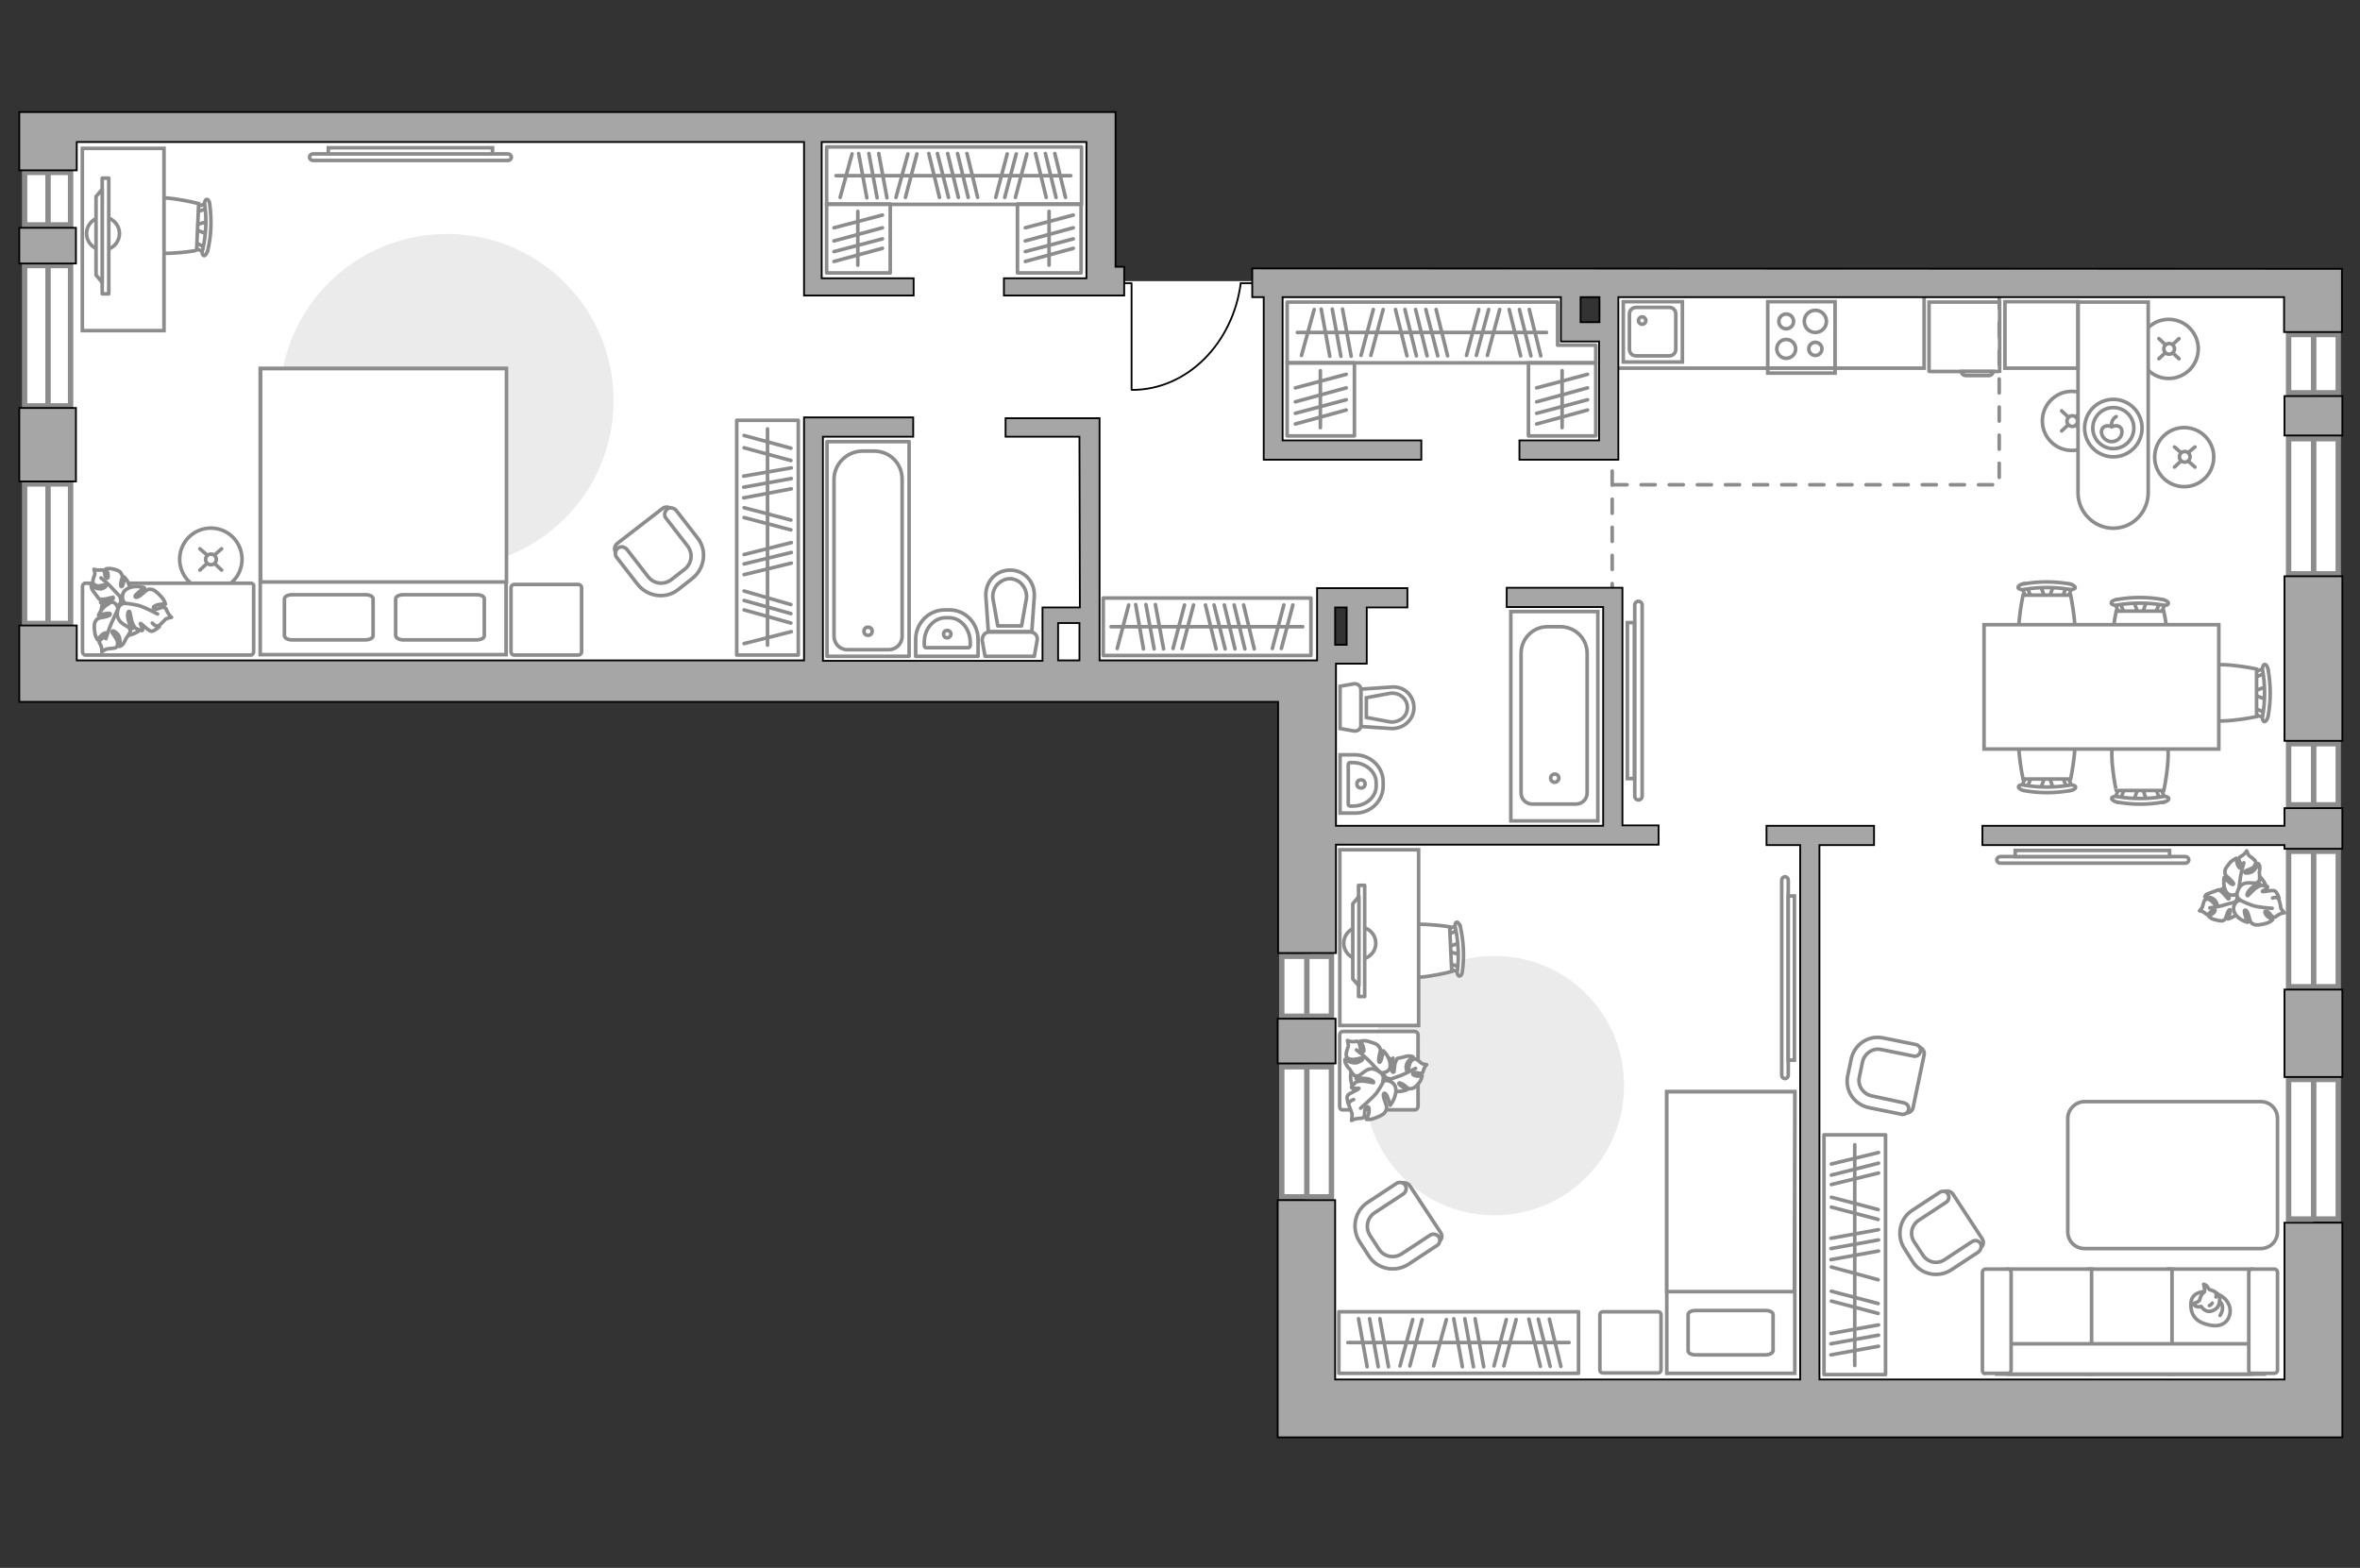 <?xml version="1.0" encoding="utf-8"?>
<!-- Generator: Adobe Illustrator 25.1.0, SVG Export Plug-In . SVG Version: 6.00 Build 0)  -->
<svg version="1.1" xmlns="http://www.w3.org/2000/svg" xmlns:xlink="http://www.w3.org/1999/xlink" x="0px" y="0px"
	 viewBox="0 0 575 382" style="enable-background:new 0 0 575 382;" xml:space="preserve">
<rect x="0" y="0" width="575" height="382" fill="#333333" stroke="none"/>
<style type="text/css">
	.st0{fill:#FFFFFF;}
	.st1{fill:none;stroke:#8C8C8C;stroke-width:0.873;stroke-linecap:round;stroke-linejoin:round;stroke-miterlimit:10;}
	.st2{fill:#FFFFFF;stroke:#8C8C8C;stroke-width:0.873;stroke-miterlimit:10;}
	.st3{fill:#FFFFFF;stroke:#8C8C8C;stroke-width:0.873;stroke-linecap:round;stroke-miterlimit:10;}
	.st4{fill:none;stroke:#8C8C8C;stroke-width:0.873;stroke-linecap:round;stroke-miterlimit:10;}
	.st5{fill:#EBEBEB;}
	.st6{fill:#FFFFFF;stroke:#8C8C8C;stroke-width:0.873;stroke-linecap:round;stroke-linejoin:round;stroke-miterlimit:10;}
	.st7{fill:none;stroke:#8C8C8C;stroke-width:0.873;stroke-miterlimit:10;}
	.st8{fill:#FFFFFF;stroke:#8C8C8C;stroke-width:0.873;stroke-linecap:round;stroke-linejoin:round;stroke-miterlimit:10;}
	.st9{fill:#FFFFFF;stroke:#8C8C8C;stroke-width:1.31;stroke-linecap:round;stroke-miterlimit:10;}
	.st10{fill:none;stroke:#8C8C8C;stroke-width:1.31;stroke-linecap:round;stroke-miterlimit:10;}
	.st11{fill:none;stroke:#000000;stroke-width:0.437;stroke-linecap:round;stroke-linejoin:round;stroke-miterlimit:10;}
	.st12{fill:none;stroke:#8C8C8C;stroke-width:0.873;stroke-linecap:round;stroke-miterlimit:10;stroke-dasharray:3.425,3.425;}
	.st13{fill:#A6A6A6;stroke:#000000;stroke-width:0.437;stroke-miterlimit:10;}
</style>
<g id="bg_1_">
	<path class="st0" d="M268.1,31.8H11.7v137.5h256.4v-7.7h50.1v181.5H392h12.5h159.1V69.7H392v11.2h-10.9V67.4h-70.9v1.1h-42.2V31.8z
		 M330.4,145.6v13.8H323v-13.8H330.4z"/>
</g>
<g id="furniture_1_">
	<g>
		<rect x="268.8" y="145.7" class="st1" width="50.6" height="14"/>
		<line class="st1" x1="276.7" y1="147.3" x2="278.6" y2="158.1"/>
		<line class="st1" x1="279.2" y1="147.3" x2="281.2" y2="158.1"/>
		<line class="st1" x1="281.5" y1="147.3" x2="283.5" y2="158.1"/>
		<line class="st1" x1="288.6" y1="147.4" x2="285.8" y2="158"/>
		<line class="st1" x1="275" y1="147.4" x2="272.2" y2="158"/>
		<line class="st1" x1="290.8" y1="147.4" x2="288" y2="158"/>
		<line class="st1" x1="312.8" y1="147.4" x2="310" y2="158"/>
		<line class="st1" x1="315" y1="147.4" x2="312.2" y2="158"/>
		<line class="st1" x1="293.7" y1="147.4" x2="296.3" y2="158.1"/>
		<line class="st1" x1="298.3" y1="147.4" x2="300.9" y2="158.1"/>
		<line class="st1" x1="295.8" y1="147.4" x2="298.5" y2="158.1"/>
		<line class="st1" x1="300.7" y1="147.4" x2="303.3" y2="158.1"/>
		<line class="st1" x1="303" y1="147.4" x2="305.6" y2="158.1"/>
		<line class="st1" x1="270.7" y1="152.7" x2="317.4" y2="152.7"/>
	</g>
	<g>
		<rect x="201.4" y="35.8" class="st1" width="62.1" height="14"/>
		<line class="st1" x1="209.2" y1="37.4" x2="211.2" y2="48.2"/>
		<line class="st1" x1="211.7" y1="37.4" x2="213.7" y2="48.2"/>
		<line class="st1" x1="214.1" y1="37.4" x2="216.1" y2="48.2"/>
		<line class="st1" x1="221.2" y1="37.5" x2="218.3" y2="48.1"/>
		<line class="st1" x1="207.6" y1="37.5" x2="204.7" y2="48.1"/>
		<line class="st1" x1="223.4" y1="37.5" x2="220.6" y2="48.1"/>
		<line class="st1" x1="245.4" y1="37.5" x2="242.6" y2="48.1"/>
		<line class="st1" x1="250.2" y1="37.5" x2="247.4" y2="48.1"/>
		<line class="st1" x1="247.6" y1="37.5" x2="244.8" y2="48.1"/>
		<line class="st1" x1="226.3" y1="37.4" x2="228.9" y2="48.1"/>
		<line class="st1" x1="230.9" y1="37.4" x2="233.5" y2="48.1"/>
		<line class="st1" x1="228.4" y1="37.4" x2="231.1" y2="48.1"/>
		<line class="st1" x1="233.3" y1="37.4" x2="235.9" y2="48.1"/>
		<line class="st1" x1="235.6" y1="37.4" x2="238.2" y2="48.1"/>
		<line class="st1" x1="252.3" y1="37.4" x2="254.9" y2="48.1"/>
		<line class="st1" x1="254.7" y1="37.4" x2="257.3" y2="48.1"/>
		<line class="st1" x1="257" y1="37.4" x2="259.6" y2="48.1"/>
		<line class="st1" x1="203.7" y1="42.8" x2="260.9" y2="42.8"/>
	</g>
	<g>
		<path class="st2" d="M435.7,262c0,0.4-0.4,0.8-0.8,0.8s-0.8-0.4-0.8-0.8v-47.6c0-0.4,0.4-0.8,0.8-0.8s0.8,0.4,0.8,0.8V262z"/>
		<rect x="435.7" y="218.3" class="st2" width="1.5" height="40"/>
	</g>
	<g>
		<path class="st2" d="M123.8,37.5c0.4,0,0.8,0.4,0.8,0.8s-0.4,0.8-0.8,0.8l-47.6,0c-0.4,0-0.8-0.4-0.8-0.8s0.4-0.8,0.8-0.8
			L123.8,37.5z"/>
		<rect x="80" y="36" class="st2" width="40" height="1.5"/>
	</g>
	<g>
		<path class="st2" d="M398.3,147.4c0-0.5,0.4-0.9,0.9-0.9s0.9,0.4,0.9,0.9V194c0,0.5-0.4,0.9-0.9,0.9s-0.9-0.4-0.9-0.9V147.4z"/>
		<rect x="396.5" y="151.7" class="st2" width="1.7" height="38"/>
	</g>
	<g>
		
			<ellipse transform="matrix(0.16 -0.987 0.987 0.16 337.15 618.949)" class="st3" cx="532.3" cy="111.3" rx="7.2" ry="7.2"/>
		<line class="st4" x1="529.8" y1="108.9" x2="531.3" y2="110.2"/>
		<circle class="st3" cx="532.3" cy="111.3" r="1.3"/>
		<line class="st4" x1="533.2" y1="112.4" x2="534.8" y2="113.8"/>
		<line class="st4" x1="534.8" y1="108.9" x2="533.2" y2="110.2"/>
		<line class="st4" x1="531.3" y1="112.4" x2="529.8" y2="113.8"/>
	</g>
	<g>
		
			<ellipse transform="matrix(0.16 -0.987 0.987 0.16 -91.38 165.187)" class="st3" cx="51.4" cy="136.3" rx="7.6" ry="7.6"/>
		<line class="st4" x1="48.7" y1="133.7" x2="50.3" y2="135.1"/>
		<circle class="st3" cx="51.4" cy="136.3" r="1.3"/>
		<line class="st4" x1="52.4" y1="137.4" x2="54" y2="138.9"/>
		<line class="st4" x1="54" y1="133.7" x2="52.4" y2="135.1"/>
		<line class="st4" x1="50.3" y1="137.4" x2="48.7" y2="138.9"/>
	</g>
	<g>
		<ellipse transform="matrix(0.16 -0.987 0.987 0.16 359.939 593.039)" class="st3" cx="528.5" cy="85" rx="7.2" ry="7.2"/>
		<line class="st4" x1="526" y1="82.5" x2="527.5" y2="83.9"/>
		<circle class="st3" cx="528.5" cy="85" r="1.3"/>
		<line class="st4" x1="529.4" y1="86" x2="530.9" y2="87.4"/>
		<line class="st4" x1="530.9" y1="82.5" x2="529.4" y2="83.9"/>
		<line class="st4" x1="527.5" y1="86" x2="526" y2="87.4"/>
	</g>
	<g>
		
			<ellipse transform="matrix(0.16 -0.987 0.987 0.16 322.758 584.471)" class="st3" cx="504.9" cy="102.6" rx="7.2" ry="7.2"/>
		<line class="st4" x1="502.3" y1="100.1" x2="503.8" y2="101.5"/>
		<circle class="st3" cx="504.9" cy="102.6" r="1.3"/>
		<line class="st4" x1="505.8" y1="103.6" x2="507.3" y2="105"/>
		<line class="st4" x1="507.3" y1="100.1" x2="505.8" y2="101.5"/>
		<line class="st4" x1="503.8" y1="103.6" x2="502.3" y2="105"/>
	</g>
	<path class="st2" d="M514.9,128.7L514.9,128.7c-4.7,0-8.6-3.9-8.6-8.6V73.6l17.1,0l0,46.4C523.4,124.8,519.6,128.7,514.9,128.7z"/>
	<circle class="st1" cx="514.9" cy="104.3" r="7"/>
	<circle class="st1" cx="514.9" cy="104.3" r="5"/>
	<path class="st1" d="M517,105.2c0,1.4-1.2,2.4-2.5,2.4s-2.5-1.1-2.5-2.4s1.4-1.8,2.5-1.2C515.7,103.4,517,103.8,517,105.2z"/>
	<path class="st1" d="M515.6,101.5c0,0-1.4,0.7-1.1,2.4"/>
	<path id="Vector_96_1_" class="st5" d="M108.9,138.2c22.5,0,40.6-18.2,40.6-40.6c0-22.5-18.2-40.6-40.6-40.6S68.2,75.1,68.2,97.6
		S86.4,138.2,108.9,138.2z"/>
	<path id="Vector_97_2_" class="st6" d="M61.2,142.1l-40.4,0c-0.4,0-0.7,0.4-0.7,0.8l0,15.9c0,0.4,0.3,0.8,0.7,0.8l40.3,0
		c0.4,0,0.7-0.4,0.7-0.8l0-15.9C61.9,142.4,61.5,142.1,61.2,142.1z"/>
	<path id="Vector_97_1_" class="st6" d="M140.9,142.4h-15.6c-0.4,0-0.8,0.3-0.8,0.8l0,15.6c0,0.4,0.3,0.8,0.8,0.8l15.6,0
		c0.4,0,0.8-0.3,0.8-0.8l0-15.6C141.7,142.7,141.3,142.4,140.9,142.4z"/>
	<path id="Vector_98_2_" class="st2" d="M123.3,89.8l-59.9,0l0,69.7l59.9,0L123.3,89.8z"/>
	<path id="Vector_99_2_" class="st2" d="M63.5,89.8l59.9,0l0,52l-52.8,0h-7.1l0-7.1L63.5,89.8z"/>
	<path id="Vector_100_2_" class="st1" d="M98.3,155.9h17.8c1,0,1.9-0.4,1.9-1v-9c0-0.6-0.8-1-1.9-1l-17.8,0c-1,0-1.9,0.4-1.9,1v9
		C96.5,155.5,97.3,155.9,98.3,155.9z"/>
	<path id="Vector_101_2_" class="st1" d="M71.2,155.9l17.8,0c1,0,1.9-0.4,1.9-1l0-9c0-0.6-0.8-1-1.9-1H71.2c-1,0-1.9,0.4-1.9,1v9
		C69.4,155.5,70.1,155.9,71.2,155.9z"/>
	<g>
		<rect x="179.5" y="102.4" class="st1" width="15" height="57.2"/>
		<line class="st1" x1="192.8" y1="114" x2="181.2" y2="116"/>
		<line class="st1" x1="192.8" y1="116.6" x2="181.2" y2="118.7"/>
		<line class="st1" x1="192.7" y1="147.3" x2="181.3" y2="144"/>
		<line class="st1" x1="192.7" y1="149.5" x2="181.3" y2="146.3"/>
		<line class="st1" x1="192.7" y1="151.8" x2="181.3" y2="148.6"/>
		<line class="st1" x1="192.8" y1="119.1" x2="181.2" y2="121.3"/>
		<line class="st1" x1="192.7" y1="126.7" x2="181.3" y2="123.7"/>
		<line class="st1" x1="192.7" y1="112.2" x2="181.3" y2="109.1"/>
		<line class="st1" x1="192.7" y1="109.2" x2="181.3" y2="106.1"/>
		<line class="st1" x1="192.7" y1="129.1" x2="181.3" y2="126.1"/>
		<line class="st1" x1="192.8" y1="132.2" x2="181.3" y2="135.1"/>
		<line class="st1" x1="192.8" y1="137.2" x2="181.3" y2="140"/>
		<line class="st1" x1="192.8" y1="153.9" x2="181.3" y2="156.8"/>
		<line class="st1" x1="192.8" y1="134.6" x2="181.3" y2="137.4"/>
		<line class="st1" x1="187" y1="104.5" x2="187" y2="157.2"/>
	</g>
	<g>
		<rect x="326.2" y="319.6" class="st1" width="58.4" height="15"/>
		<line class="st1" x1="354.2" y1="321.3" x2="356.3" y2="333"/>
		<line class="st1" x1="356.9" y1="321.3" x2="359" y2="333"/>
		<line class="st1" x1="359.4" y1="321.3" x2="361.5" y2="333"/>
		<line class="st1" x1="331" y1="321.3" x2="333.1" y2="333"/>
		<line class="st1" x1="333.7" y1="321.3" x2="335.8" y2="333"/>
		<line class="st1" x1="336.2" y1="321.3" x2="338.3" y2="333"/>
		<line class="st1" x1="367" y1="321.5" x2="364" y2="332.8"/>
		<line class="st1" x1="352.4" y1="321.5" x2="349.3" y2="332.8"/>
		<line class="st1" x1="369.4" y1="321.5" x2="366.4" y2="332.8"/>
		<line class="st1" x1="344.2" y1="321.5" x2="341.1" y2="332.8"/>
		<line class="st1" x1="346.5" y1="321.5" x2="343.5" y2="332.8"/>
		<line class="st1" x1="372.5" y1="321.4" x2="375.3" y2="332.9"/>
		<line class="st1" x1="377.5" y1="321.4" x2="380.3" y2="332.9"/>
		<line class="st1" x1="374.8" y1="321.4" x2="377.7" y2="332.9"/>
		<line class="st1" x1="328.4" y1="327.1" x2="382.3" y2="327.1"/>
	</g>
	<g>
		<rect x="444.4" y="276.5" class="st1" width="15" height="58.4"/>
		<line class="st1" x1="446.1" y1="306.9" x2="457.7" y2="304.8"/>
		<line class="st1" x1="446.1" y1="304.2" x2="457.7" y2="302.1"/>
		<line class="st1" x1="446.1" y1="301.7" x2="457.7" y2="299.6"/>
		<line class="st1" x1="446.1" y1="330.1" x2="457.7" y2="328"/>
		<line class="st1" x1="446.1" y1="327.4" x2="457.7" y2="325.3"/>
		<line class="st1" x1="446.1" y1="324.9" x2="457.7" y2="322.8"/>
		<line class="st1" x1="446.2" y1="294.1" x2="457.6" y2="297.1"/>
		<line class="st1" x1="446.2" y1="308.7" x2="457.6" y2="311.8"/>
		<line class="st1" x1="446.2" y1="291.7" x2="457.6" y2="294.7"/>
		<line class="st1" x1="446.2" y1="317" x2="457.6" y2="320"/>
		<line class="st1" x1="446.2" y1="314.6" x2="457.6" y2="317.6"/>
		<line class="st1" x1="446.2" y1="288.6" x2="457.7" y2="285.8"/>
		<line class="st1" x1="446.2" y1="283.6" x2="457.7" y2="280.8"/>
		<line class="st1" x1="446.2" y1="286.3" x2="457.7" y2="283.4"/>
		<line class="st1" x1="451.9" y1="332.7" x2="451.9" y2="278.9"/>
	</g>
	<g>
		<path id="Vector_60_5_" class="st2" d="M27.3,144.3c-2.7,1.7-3.4,5.2-1.8,7.9c1.7,2.7,5.2,3.4,7.9,1.8c2.7-1.7,3.4-5.2,1.8-7.9
			C33.5,143.4,29.9,142.6,27.3,144.3z"/>
		<path class="st6" d="M29.3,145.7c0,0,0.5,0.9-0.3,1.6c-0.8,0.8-1.8,1.3-3.1,0.4s-1.4-0.9-1.4-0.9s1.6-0.1,2.5-0.5
			c0.8-0.5,0.6-0.7,0.5-0.8c-0.1,0-1.6,0.5-2.4,0.5c-0.9,0-0.9,0-0.9,0s-0.8-1-0.9-1.2s-0.7-0.8-0.9-1.3c-0.2-0.5-0.2-0.9-0.2-0.9
			s1.5,1.2,2.7,0.8c1.2-0.5,1-0.8,0.8-0.9c-0.2-0.1-1.5,0.4-2.1,0.2c-0.8-0.2-0.9-0.5-1-0.9c0-0.4,0.3-1.4,0.5-1.8
			c0.1-0.3-0.2-1.3-0.2-1.3s0.4,0.2,1.3,0.2c0.8,0,0.8-0.2,1.1,0.2c0.4,0.5,0.1,1.4,0.6,1.7c0.5,0.4,0.5-0.4,0.4-1.1
			c-0.2-0.6-0.5-1.1-0.5-1.1s0.7-0.2,1.6,0c0.9,0.2,1.9,0.5,2.1,1.1c0.3,0.5,0.5,0.6,0.1,1.6c-0.3,1.2-0.2,1.8,0.1,1.6
			c0.4-0.2,0.6-2.3,0.6-2.3s1.3,1.3,1.4,3C31.6,145.5,30,146,29.3,145.7z"/>
		<path class="st1" d="M24.6,140.8c0,0,2,1.6,2.8,2.6c0.5,0.5,1.6,1.7,2,2.1c0.5,0.6,0.9,1.5,1.1,2.3"/>
		<path class="st6" d="M28.8,148.5c0,0,0.7-0.9,1.9-0.5c1.3,0.5,2.2,1.3,1.9,3.1c-0.3,1.8-0.3,2-0.3,2s-0.8-1.7-1.6-2.4
			c-0.9-0.7-1-0.3-1-0.2c0.1,0.1,1.3,1.5,1.7,2.3s0.4,1,0.4,1s-0.7,1.3-0.9,1.5c-0.2,0.2-0.5,1-0.9,1.6c-0.4,0.5-0.9,0.6-0.9,0.6
			s0.5-2.1-0.5-3.1c-1.1-1-1.3-0.7-1.3-0.4c0,0.3,1.1,1.4,1.3,2.3c0.2,0.9-0.1,1.3-0.4,1.5c-0.4,0.2-1.6,0.2-2.1,0.3
			s-1.3,0.7-1.3,0.7s0.1-0.6-0.2-1.5c-0.4-0.9-0.6-0.7-0.2-1.3c0.3-0.5,1.4-0.8,1.6-1.4c0.2-0.7-0.7-0.4-1.3,0.2
			c-0.5,0.5-0.9,1.1-0.9,1.1s-0.6-0.7-0.7-1.8c-0.2-1.1-0.2-2.3,0.2-2.8c0.3-0.5,0.5-0.7,1.8-0.9c1.3-0.2,2-0.6,1.7-0.9
			c-0.3-0.3-2.8,0.4-2.8,0.4s0.8-2,2.5-2.8C27.6,146,28.7,147.5,28.8,148.5z"/>
		<path class="st1" d="M25.8,155.6c0,0,0.9-2.9,1.5-4.1c0.4-0.8,1.1-2.4,1.4-3.1c0.5-0.9,1.2-1.7,2-2.3"/>
		<g>
			<path class="st6" d="M37.1,151.8c0.6,0.7,1.1,0.8,1.5,0.7c0.4-0.2,1.4-1.3,1.7-1.6c0.3-0.3,1.5-0.5,1.5-0.5s-0.5-0.3-1-1.3
				c-0.5-0.9-0.3-1-0.9-1.1c-0.7-0.2-1.6,0.7-2.3,0.3c-0.7-0.2,0.2-0.9,1.1-1c0.9-0.2,1.6-0.1,1.6-0.1s-0.2-1-1-1.8
				c-0.8-0.9-1.8-1.8-2.4-1.8c-0.7-0.1-0.9-0.1-2,0.9c-1.1,1-1.9,1.3-2,0.8c0-0.5,2.3-2.1,2.3-2.1s-2.3-0.8-4.1,0.2
				c-1.8,0.9-1.4,3-0.6,3.6c0,0-1.3-0.1-1.7,1.3c-0.4,1.3-0.4,2.7,1.3,3.8s1.9,1,1.9,1s-0.9-1.9-0.9-3.1s0.4-1.1,0.5-1
				s0.3,2.1,0.8,3.1c0.5,1,0.7,1,0.7,1s1.5,0.7,1.6,0.5c0.3-0.3-0.7-1.7-0.5-1.7c0.2-0.1,2,1.9,2.7,1.9s1.9-1.1,1.9-1.1"/>
			<path class="st1" d="M38.4,149.6c0,0-3.2-1.7-4.7-2.1c-1-0.2-2.3-0.5-3.4-0.5"/>
		</g>
	</g>
	<g id="Group_2_14_">
		<g id="Group_3_14_">
			<path id="Vector_10_14_" class="st2" d="M497.2,192.2l1.1-3.2h0.9l1.1,3.2H497.2z"/>
		</g>
		<g id="Group_4_14_">
			<path id="Vector_11_14_" class="st2" d="M503.3,189c0.3,0,0.6,0.2,0.6,0.4l1,2.6c0.1,0.3-0.1,0.5-0.5,0.6
				c-0.4,0.1-0.7-0.1-0.7-0.3l-1-2.6c-0.1-0.3,0.1-0.5,0.5-0.6C503.2,189,503.2,189,503.3,189z"/>
		</g>
		<g id="Group_5_14_">
			<path id="Vector_12_14_" class="st2" d="M494.1,189c0.1,0,0.1,0,0.2,0c0.4,0.1,0.6,0.3,0.5,0.6l-1,2.6c-0.1,0.3-0.5,0.4-0.8,0.3
				c-0.4-0.1-0.6-0.3-0.5-0.6l1-2.6C493.6,189.2,493.8,189,494.1,189z"/>
		</g>
		<path id="Vector_13_14_" class="st2" d="M492.9,176.3c2-2,9.5-2,11.6,0c2.4,2.4,0,13.5,0,13.5h-11.6
			C492.9,189.8,490.5,178.7,492.9,176.3z"/>
		<path id="Vector_14_14_" class="st2" d="M493.2,191.3c3.6,0.6,7.4,0.6,11,0c0.7-0.2,1.4,0.1,1.5,0.4c0.1,0.4-0.5,0.8-1.2,0.9
			c-3.8,0.7-7.7,0.7-11.5,0c-0.7-0.2-1.3-0.6-1.2-0.9C491.8,191.3,492.5,191.1,493.2,191.3z"/>
	</g>
	<g id="Group_2_13_">
		<g id="Group_3_13_">
			<path id="Vector_10_13_" class="st2" d="M519.9,195l1.1-3.2h0.9l1.1,3.2H519.9z"/>
		</g>
		<g id="Group_4_13_">
			<path id="Vector_11_13_" class="st2" d="M526,191.9c0.3,0,0.6,0.2,0.6,0.4l1,2.6c0.1,0.3-0.1,0.5-0.5,0.6
				c-0.4,0.1-0.7-0.1-0.7-0.3l-1-2.6c-0.1-0.3,0.1-0.5,0.5-0.6C525.9,191.9,525.9,191.9,526,191.9z"/>
		</g>
		<g id="Group_5_13_">
			<path id="Vector_12_13_" class="st2" d="M516.8,191.9c0.1,0,0.1,0,0.2,0c0.4,0.1,0.6,0.3,0.5,0.6l-1,2.6
				c-0.1,0.3-0.5,0.4-0.8,0.3c-0.4-0.1-0.6-0.3-0.5-0.6l1-2.6C516.3,192,516.5,191.9,516.8,191.9z"/>
		</g>
		<path id="Vector_13_13_" class="st2" d="M515.6,179.1c2-2,9.5-2,11.6,0c2.4,2.4,0,13.5,0,13.5h-11.6
			C515.6,192.7,513.2,181.5,515.6,179.1z"/>
		<path id="Vector_14_13_" class="st2" d="M515.9,194.1c3.6,0.6,7.4,0.6,11,0c0.7-0.2,1.4,0.1,1.5,0.4c0.1,0.4-0.5,0.8-1.2,0.9
			c-3.8,0.7-7.7,0.7-11.5,0c-0.7-0.2-1.3-0.6-1.2-0.9C514.5,194.2,515.2,193.9,515.9,194.1z"/>
	</g>
	<g id="Group_2_12_">
		<g id="Group_3_12_">
			<path id="Vector_10_12_" class="st2" d="M552.2,170.4l-3.2-1.1v-0.9l3.2-1.1V170.4z"/>
		</g>
		<g id="Group_4_12_">
			<path id="Vector_11_12_" class="st2" d="M549,164.3c0-0.3,0.2-0.6,0.4-0.6l2.6-1c0.3-0.1,0.5,0.1,0.6,0.5
				c0.1,0.4-0.1,0.7-0.3,0.7l-2.6,1c-0.3,0.1-0.5-0.1-0.6-0.5C549,164.4,549,164.3,549,164.3z"/>
		</g>
		<g id="Group_5_12_">
			<path id="Vector_12_12_" class="st2" d="M549,173.4c0-0.1,0-0.1,0-0.2c0.1-0.4,0.3-0.6,0.6-0.5l2.6,1c0.3,0.1,0.4,0.5,0.3,0.8
				c-0.1,0.4-0.3,0.6-0.6,0.5l-2.6-1C549.2,174,549,173.7,549,173.4z"/>
		</g>
		<path id="Vector_13_12_" class="st2" d="M536.3,174.6c-2-2-2-9.5,0-11.6c2.4-2.4,13.5,0,13.5,0v11.6
			C549.8,174.6,538.7,177,536.3,174.6z"/>
		<path id="Vector_14_12_" class="st2" d="M551.3,174.4c0.6-3.6,0.6-7.4,0-11c-0.2-0.7,0.1-1.4,0.4-1.5c0.4-0.1,0.8,0.5,0.9,1.2
			c0.7,3.8,0.7,7.7,0,11.5c-0.2,0.7-0.6,1.3-0.9,1.2C551.3,175.7,551.1,175.1,551.3,174.4z"/>
	</g>
	<g id="Group_2_8_">
		<g id="Group_3_8_">
			<path id="Vector_10_8_" class="st2" d="M523,146.5l-1.1,3.2H521l-1.1-3.2H523z"/>
		</g>
		<g id="Group_4_8_">
			<path id="Vector_11_8_" class="st2" d="M516.8,149.7c-0.3,0-0.6-0.2-0.6-0.4l-1-2.6c-0.1-0.3,0.1-0.5,0.5-0.6
				c0.4-0.1,0.7,0.1,0.7,0.3l1,2.6c0.1,0.3-0.1,0.5-0.5,0.6C516.9,149.7,516.9,149.7,516.8,149.7z"/>
		</g>
		<g id="Group_5_8_">
			<path id="Vector_12_8_" class="st2" d="M526,149.7c-0.1,0-0.1,0-0.2,0c-0.4-0.1-0.6-0.3-0.5-0.6l1-2.6c0.1-0.3,0.5-0.4,0.8-0.3
				c0.4,0.1,0.6,0.3,0.5,0.6l-1,2.6C526.5,149.5,526.3,149.7,526,149.7z"/>
		</g>
		<path id="Vector_13_8_" class="st2" d="M527.2,162.4c-2,2-9.5,2-11.6,0c-2.4-2.4,0-13.5,0-13.5h11.6
			C527.2,148.9,529.6,160,527.2,162.4z"/>
		<path id="Vector_14_8_" class="st2" d="M526.9,147.4c-3.6-0.6-7.4-0.6-11,0c-0.7,0.2-1.4-0.1-1.5-0.4c-0.1-0.4,0.5-0.8,1.2-0.9
			c3.8-0.7,7.7-0.7,11.5,0c0.7,0.2,1.3,0.6,1.2,0.9C528.3,147.4,527.6,147.6,526.9,147.4z"/>
	</g>
	<g id="Group_2_6_">
		<g id="Group_3_6_">
			<path id="Vector_10_6_" class="st2" d="M500.3,142.7l-1.1,3.2h-0.9l-1.1-3.2H500.3z"/>
		</g>
		<g id="Group_4_6_">
			<path id="Vector_11_6_" class="st2" d="M494.1,145.8c-0.3,0-0.6-0.2-0.6-0.4l-1-2.6c-0.1-0.3,0.1-0.5,0.5-0.6
				c0.4-0.1,0.7,0.1,0.7,0.3l1,2.6c0.1,0.3-0.1,0.5-0.5,0.6C494.2,145.8,494.2,145.8,494.1,145.8z"/>
		</g>
		<g id="Group_5_6_">
			<path id="Vector_12_6_" class="st2" d="M503.3,145.8c-0.1,0-0.1,0-0.2,0c-0.4-0.1-0.6-0.3-0.5-0.6l1-2.6c0.1-0.3,0.5-0.4,0.8-0.3
				c0.4,0.1,0.6,0.3,0.5,0.6l-1,2.6C503.8,145.6,503.6,145.8,503.3,145.8z"/>
		</g>
		<path id="Vector_13_6_" class="st2" d="M504.5,158.5c-2,2-9.5,2-11.6,0c-2.4-2.4,0-13.5,0-13.5h11.6
			C504.5,145,506.9,156.2,504.5,158.5z"/>
		<path id="Vector_14_6_" class="st2" d="M504.2,143.6c-3.6-0.6-7.4-0.6-11,0c-0.7,0.2-1.4-0.1-1.5-0.4c-0.1-0.4,0.5-0.8,1.2-0.9
			c3.8-0.7,7.7-0.7,11.5,0c0.7,0.2,1.3,0.6,1.2,0.9C505.6,143.5,504.9,143.7,504.2,143.6z"/>
	</g>
	<path id="Vector_35_2_" class="st2" d="M540.6,182.5h-57.2v-30.3h46.2h11V182.5z"/>
	<g>
		<path id="Vector_8_2_" class="st2" d="M487,90.5h-16.9c-0.1,0-0.1-0.1-0.1-0.1V73.6h17.2v16.8C487.1,90.4,487.1,90.5,487,90.5z"/>
		<path id="Vector_9_2_" class="st2" d="M477.9,90.5l7.7,0c0,0.6-0.5,1-1,1H479C478.4,91.5,477.9,91.1,477.9,90.5z"/>
	</g>
	<polyline class="st7" points="468.8,71.7 468.8,89.7 392.1,89.7 	"/>
	<g>
		<path class="st2" d="M487.3,208.7c-0.4,0-0.8,0.4-0.8,0.8c0,0.4,0.4,0.8,0.8,0.8l45.2,0c0.4,0,0.8-0.4,0.8-0.8
			c0-0.4-0.4-0.8-0.8-0.8L487.3,208.7z"/>
		<rect x="491" y="207.2" class="st2" width="37.6" height="1.5"/>
	</g>
	<path id="Vector_51_1_" class="st5" d="M364.1,296.1c17.5,0,31.6-14.1,31.6-31.6s-14.1-31.6-31.6-31.6s-31.6,14.1-31.6,31.6
		C332.5,281.9,346.7,296.1,364.1,296.1z"/>
	<g>
		<path id="Vector_2_1_" class="st2" d="M406.1,266h31.2v68.6h-31.2V266z"/>
		<path id="Vector_3_1_" class="st2" d="M437.3,266h-31.2v48.7h27.4h3.7v-6.6L437.3,266z"/>
		<path id="Vector_4_1_" class="st1" d="M430.2,330.1h-17.1c-1,0-1.8-0.4-1.8-1v-8.8c0-0.6,0.8-1,1.8-1h17.1c1,0,1.8,0.4,1.8,1v8.8
			C431.9,329.7,431.1,330.1,430.2,330.1z"/>
	</g>
	<path id="Vector_5_4_" class="st6" d="M326.4,269.5v-17.3c0-0.5,0.3-0.9,0.9-0.9h17.3c0.5,0,0.9,0.3,0.9,0.9v17.3
		c0,0.5-0.3,0.9-0.9,0.9h-17.3C326.7,270.5,326.4,270.1,326.4,269.5z"/>
	<path id="Vector_5_2_" class="st6" d="M404.7,320.3v13.5c0,0.4-0.3,0.7-0.7,0.7h-13.5c-0.4,0-0.7-0.3-0.7-0.7v-13.5
		c0-0.4,0.3-0.7,0.7-0.7H404C404.4,319.6,404.7,319.9,404.7,320.3z"/>
	<g>
		<g id="Group_2_5_">
			<g id="Group_3_5_">
				<path id="Vector_10_5_" class="st2" d="M355.6,229.7l-3,1.1l0,0.9l3.1,0.9L355.6,229.7z"/>
			</g>
			<g id="Group_4_5_">
				<path id="Vector_11_5_" class="st2" d="M352.8,235.6c0,0.3,0.2,0.5,0.4,0.5l2.5,0.8c0.3,0.1,0.4-0.1,0.5-0.5
					c0.1-0.4-0.1-0.7-0.3-0.7l-2.5-0.8c-0.3-0.1-0.4,0.1-0.5,0.5C352.8,235.5,352.8,235.5,352.8,235.6z"/>
			</g>
			<g id="Group_5_5_">
				<path id="Vector_12_5_" class="st2" d="M352.5,227c0,0.1,0,0.1,0,0.2c0.1,0.4,0.3,0.5,0.5,0.4l2.5-1.1c0.3-0.1,0.3-0.4,0.3-0.8
					c-0.1-0.4-0.3-0.5-0.5-0.4l-2.5,1.1C352.6,226.4,352.4,226.7,352.5,227z"/>
			</g>
			<path id="Vector_13_5_" class="st2" d="M340.4,226.4c-1.8,2-1.5,9.1,0.5,10.9c2.4,2.2,12.8-0.6,12.8-0.6l-0.5-10.9
				C353.2,225.8,342.5,224.1,340.4,226.4z"/>
			<path id="Vector_14_5_" class="st2" d="M354.6,226c0.7,3.4,0.9,7,0.5,10.4c-0.2,0.7,0.1,1.3,0.4,1.4c0.4,0.1,0.8-0.5,0.8-1.2
				c0.5-3.6,0.3-7.3-0.5-10.8c-0.2-0.7-0.6-1.2-0.9-1.1C354.6,224.7,354.4,225.4,354.6,226z"/>
		</g>
		
			<rect x="326.4" y="207.1" transform="matrix(-1 2.840946e-13 -2.840946e-13 -1 672.038 456.942)" class="st2" width="19.2" height="42.8"/>
		<g>
			<circle class="st6" cx="331.3" cy="229.8" r="3.9"/>
			<g>
				<rect x="331" y="215.7" class="st8" width="1.5" height="27.1"/>
				<polygon class="st6" points="329.6,220.2 329.6,238.5 331.1,240.2 331.1,218.4 				"/>
			</g>
		</g>
	</g>
	<g>
		<g id="Group_2_4_">
			<g id="Group_3_4_">
				<path id="Vector_10_4_" class="st2" d="M50.4,57l-3.1-1.2l0-0.9l3.2-0.9L50.4,57z"/>
			</g>
			<g id="Group_4_4_">
				<path id="Vector_11_4_" class="st2" d="M47.5,50.9c0-0.3,0.2-0.5,0.4-0.5l2.6-0.9c0.3-0.1,0.4,0.1,0.5,0.5s-0.1,0.7-0.3,0.7
					l-2.6,0.9c-0.3,0.1-0.4-0.1-0.5-0.5C47.5,51,47.5,51,47.5,50.9z"/>
			</g>
			<g id="Group_5_4_">
				<path id="Vector_12_4_" class="st2" d="M47.1,59.8c0-0.1,0-0.1,0-0.2c0.1-0.4,0.3-0.5,0.6-0.4l2.5,1.1c0.3,0.1,0.3,0.5,0.3,0.8
					c-0.1,0.4-0.3,0.5-0.6,0.4l-2.5-1.1C47.3,60.4,47.1,60.1,47.1,59.8z"/>
			</g>
			<path id="Vector_13_4_" class="st2" d="M34.6,60.4c-1.9-2.1-1.6-9.4,0.5-11.4c2.4-2.2,13.3,0.6,13.3,0.6L47.9,61
				C47.8,61.1,36.8,62.9,34.6,60.4z"/>
			<path id="Vector_14_4_" class="st2" d="M49.4,60.8c0.8-3.6,1-7.3,0.5-10.8c-0.2-0.7,0.1-1.3,0.4-1.4c0.4-0.1,0.8,0.5,0.8,1.2
				c0.5,3.7,0.4,7.6-0.5,11.3c-0.2,0.7-0.6,1.2-0.9,1.2C49.3,62.2,49.1,61.5,49.4,60.8z"/>
		</g>
		
			<rect x="20.1" y="36.1" transform="matrix(-1 -4.586365e-14 4.586365e-14 -1 60.06 116.65)" class="st2" width="19.9" height="44.4"/>
		<g>
			<circle class="st6" cx="25.1" cy="56.9" r="4"/>
			<g>
				<rect x="24.9" y="43.4" class="st8" width="1.6" height="28.2"/>
				<polygon class="st6" points="23.4,67 23.4,47.9 24.9,46.1 24.9,68.8 				"/>
			</g>
		</g>
	</g>
	<g>
		<path id="Vector_60_4_" class="st2" d="M340.6,261.4c-0.6-3.2-3.6-5.3-6.8-4.6s-5.3,3.6-4.6,6.8s3.6,5.3,6.8,4.6
			C339.1,267.7,341.2,264.6,340.6,261.4z"/>
		<path class="st6" d="M338.6,262.8c0,0-1,0.1-1.4-0.9c-0.4-1-0.6-2.1,0.8-3.1c1.3-1,1.4-1,1.4-1s-0.6,1.6-0.4,2.6
			c0.1,0.9,0.5,0.9,0.6,0.8s0.1-1.7,0.4-2.4c0.3-0.8,0.4-0.9,0.4-0.9s1.2-0.3,1.4-0.3c0.1,0,1-0.4,1.6-0.3c0.6,0,0.9,0.2,0.9,0.2
			s-1.6,1-1.7,2.3c0,1.3,0.3,1.2,0.5,1c0.1-0.2,0.2-1.6,0.6-2.1c0.4-0.6,0.8-0.7,1.2-0.7c0.3,0.1,1.2,0.8,1.5,1.1
			c0.3,0.2,1.2,0.3,1.2,0.3s-0.4,0.3-0.7,1.1c-0.3,0.8-0.1,0.8-0.6,1c-0.6,0.1-1.3-0.4-1.9-0.1c-0.6,0.3,0.2,0.7,0.9,0.8
			c0.7,0,1.2-0.1,1.2-0.1s-0.1,0.8-0.6,1.5c-0.6,0.8-1.2,1.5-1.9,1.6c-0.6,0.1-0.8,0.2-1.6-0.6c-1-0.8-1.6-0.9-1.6-0.6
			c0.1,0.4,2,1.5,2,1.5s-1.8,0.8-3.3,0.2C337.8,265.1,338,263.5,338.6,262.8z"/>
		<path class="st1" d="M344.9,260.3c0,0-2.3,1.2-3.5,1.7c-0.8,0.3-2.2,0.8-2.8,1c-0.8,0.3-1.7,0.3-2.6,0.2"/>
		<path class="st6" d="M336.1,261.3c0,0,0.6,1-0.3,1.9c-0.9,1-2.1,1.6-3.7,0.6c-1.6-1-1.7-1-1.7-1s1.9-0.1,2.9-0.6
			c1-0.6,0.6-0.8,0.6-0.8c-0.1,0-1.9,0.7-2.8,0.7c-1,0.1-1.1,0-1.1,0s-1-1.2-1-1.4c-0.1-0.2-0.8-0.8-1.1-1.5
			c-0.3-0.6-0.2-1.1-0.2-1.1s1.8,1.3,3.2,0.7c1.4-0.6,1.2-0.9,0.9-1c-0.3-0.1-1.7,0.5-2.6,0.3c-0.9-0.1-1.2-0.6-1.2-1
			c-0.1-0.4,0.3-1.7,0.5-2.1c0.1-0.4-0.2-1.5-0.2-1.5s0.6,0.3,1.5,0.3c1-0.1,0.9-0.3,1.3,0.3s0.2,1.6,0.7,2.1
			c0.6,0.4,0.6-0.5,0.3-1.3c-0.3-0.8-0.7-1.2-0.7-1.2s0.9-0.3,1.9,0c1,0.3,2.2,0.6,2.6,1.2s0.6,0.7,0.2,2c-0.3,1.3-0.2,2.1,0.1,1.9
			c0.4-0.2,0.8-2.8,0.8-2.8s1.7,1.5,1.7,3.5C338.9,261.1,337,261.6,336.1,261.3z"/>
		<path class="st1" d="M330.5,255.8c0,0,2.4,1.9,3.4,3c0.6,0.7,1.9,2,2.4,2.5c0.7,0.8,1.2,1.7,1.4,2.7"/>
		<g>
			<path class="st6" d="M329.8,267.9c-0.9,0.3-1.2,0.8-1.2,1.2c0.1,0.4,0.7,1.8,0.8,2.2c0.1,0.4-0.1,1.7-0.1,1.7s0.6-0.4,1.6-0.5
				c1-0.1,1,0.1,1.4-0.4c0.4-0.6-0.1-1.7,0.6-2.3c0.6-0.6,0.8,0.5,0.6,1.4s-0.6,1.5-0.6,1.5s1,0.2,2.1-0.3c1.2-0.4,2.4-1,2.6-1.7
				c0.3-0.6,0.4-0.8-0.1-2.2c-0.6-1.4-0.6-2.4,0-2.1c0.5,0.2,1.2,2.9,1.2,2.9s1.5-1.8,1.4-3.9c-0.2-2-2.3-2.4-3.2-2
				c0,0,0.6-1.2-0.6-2.1c-1.2-0.9-2.4-1.4-4-0.1c-1.7,1.2-1.7,1.5-1.7,1.5s2.1-0.1,3.2,0.3c1.1,0.5,0.9,0.8,0.8,0.8
				c-0.1,0-2.1-0.5-3.1-0.4c-1.1,0.1-1.2,0.3-1.2,0.3s-1.2,1.1-1,1.3c0.2,0.4,1.9,0,1.8,0.2c-0.1,0.3-2.6,1.2-2.8,1.8
				c-0.3,0.6,0.3,2.2,0.3,2.2"/>
			<path class="st1" d="M331.5,270c0,0,2.8-2.4,3.8-3.6c0.6-0.8,1.4-2.1,1.8-3"/>
		</g>
	</g>
	<g>
		<path id="Vector_52_8_" class="st2" d="M351,300.3l-7.5-11.4c-0.5-0.7-1.6-1-2.4-0.5l-7.9,5.2c-2.9,1.9-3.6,5.8-1.7,8.6l2.5,3.8
			c1.9,2.9,5.8,3.6,8.6,1.7l7.9-5.2C351.4,302.1,351.5,301,351,300.3z"/>
		<path id="Vector_53_8_" class="st2" d="M350.6,301.4c-0.5-0.7-1.4-0.9-2.1-0.5l-7,4.6c-1.9,1.2-4.3,0.7-5.5-1.1l-2.2-3.4
			c-1.2-1.9-0.7-4.3,1.1-5.5l7-4.6c0.7-0.5,0.9-1.4,0.5-2.1c-0.4-0.7-1.4-0.9-2.1-0.5l-7,4.6c-3.3,2.1-4.1,6.5-2,9.7l2.2,3.4
			c2.1,3.3,6.5,4.1,9.7,2l7-4.6C350.8,303,351,302.1,350.6,301.4z"/>
	</g>
	<g>
		<path id="Vector_52_7_" class="st2" d="M483,301.9l-7.2-11c-0.5-0.7-1.5-0.9-2.3-0.5l-7.6,5c-2.8,1.8-3.5,5.5-1.7,8.3l2.4,3.6
			c1.8,2.8,5.5,3.5,8.3,1.7l7.6-5C483.3,303.6,483.4,302.6,483,301.9z"/>
		<path id="Vector_53_7_" class="st2" d="M482.5,302.9c-0.5-0.7-1.3-0.8-2-0.4l-6.7,4.4c-1.8,1.2-4.1,0.7-5.3-1.1l-2.1-3.2
			c-1.2-1.8-0.7-4.1,1.1-5.3l6.7-4.4c0.7-0.5,0.8-1.3,0.4-2s-1.3-0.8-2-0.4l-6.7,4.4c-3.1,2-3.9,6.2-1.9,9.3l2.1,3.3
			c2,3.1,6.2,3.9,9.3,1.9l6.7-4.4C482.7,304.4,482.9,303.5,482.5,302.9z"/>
	</g>
	<g>
		<path id="Vector_52_6_" class="st2" d="M466.1,269.9l2.7-12.9c0.2-0.8-0.4-1.7-1.3-1.9l-8.9-1.8c-3.3-0.7-6.4,1.4-7,4.7l-0.9,4.3
			c-0.7,3.3,1.4,6.4,4.7,7l8.9,1.8C465.1,271.3,465.9,270.7,466.1,269.9z"/>
		<path id="Vector_53_6_" class="st2" d="M465,270.4c0.2-0.8-0.3-1.5-1.1-1.7L456,267c-2.1-0.5-3.4-2.5-3-4.5l0.8-3.8
			c0.5-2.1,2.5-3.4,4.5-3l7.9,1.6c0.8,0.2,1.5-0.3,1.7-1.1c0.2-0.8-0.3-1.5-1.1-1.7l-7.9-1.6c-3.7-0.8-7.2,1.6-7.9,5.3l-0.8,3.8
			c-0.8,3.7,1.6,7.2,5.3,7.9l7.9,1.6C464.1,271.6,464.9,271.1,465,270.4z"/>
	</g>
	<g>
		<path id="Vector_52_5_" class="st2" d="M150.4,132.4l11-8.5c0.7-0.6,1.8-0.4,2.4,0.3l5.9,7.6c2.1,2.8,1.6,6.7-1.2,8.9l-3.6,2.8
			c-2.8,2.1-6.7,1.6-8.9-1.2l-5.9-7.6C149.5,134,149.7,133,150.4,132.4z"/>
		<path id="Vector_53_5_" class="st2" d="M150.5,133.6c0.7-0.6,1.6-0.4,2.2,0.2l5.2,6.7c1.4,1.8,3.9,2.1,5.7,0.7l3.2-2.5
			c1.8-1.4,2.1-3.9,0.7-5.7l-5.2-6.7c-0.6-0.7-0.4-1.6,0.2-2.2c0.6-0.6,1.6-0.4,2.2,0.2l5.2,6.7c2.5,3.1,1.8,7.6-1.3,10l-3.3,2.6
			c-3.1,2.5-7.6,1.8-10-1.3l-5.2-6.7C149.8,135.1,149.9,134.1,150.5,133.6z"/>
	</g>
	<rect x="488.5" y="73.5" class="st7" width="17.8" height="16.2"/>
	<rect x="201.4" y="49.7" class="st1" width="15.5" height="16.8"/>
	<line class="st1" x1="215" y1="60.5" x2="203.2" y2="63.7"/>
	<line class="st1" x1="215" y1="58.2" x2="203.2" y2="61.3"/>
	<line class="st1" x1="215" y1="55.5" x2="203.2" y2="58.7"/>
	<line class="st1" x1="215" y1="52.4" x2="203.2" y2="55.5"/>
	<line class="st1" x1="209" y1="64.6" x2="209" y2="51.5"/>
	<rect x="247.9" y="49.7" class="st1" width="15.5" height="16.8"/>
	<line class="st1" x1="261.5" y1="60.5" x2="249.8" y2="63.7"/>
	<line class="st1" x1="261.5" y1="58.2" x2="249.8" y2="61.3"/>
	<line class="st1" x1="261.5" y1="55.5" x2="249.8" y2="58.7"/>
	<line class="st1" x1="261.5" y1="52.4" x2="249.8" y2="55.5"/>
	<line class="st1" x1="255.6" y1="64.6" x2="255.6" y2="51.5"/>
	<g>
		<polygon class="st1" points="313.6,73.6 379.5,73.6 379.5,84.1 388.8,84.1 388.8,88.4 313.6,88.4 		"/>
		<line class="st1" x1="321.9" y1="75.3" x2="324" y2="86.8"/>
		<line class="st1" x1="324.6" y1="75.3" x2="326.7" y2="86.8"/>
		<line class="st1" x1="327.1" y1="75.3" x2="329.2" y2="86.8"/>
		<line class="st1" x1="334.6" y1="75.4" x2="331.6" y2="86.6"/>
		<line class="st1" x1="320.2" y1="75.4" x2="317.1" y2="86.6"/>
		<line class="st1" x1="337" y1="75.4" x2="334" y2="86.6"/>
		<line class="st1" x1="360.3" y1="75.4" x2="357.3" y2="86.6"/>
		<line class="st1" x1="365.4" y1="75.4" x2="362.4" y2="86.6"/>
		<line class="st1" x1="362.7" y1="75.4" x2="359.7" y2="86.6"/>
		<line class="st1" x1="340" y1="75.4" x2="342.8" y2="86.7"/>
		<line class="st1" x1="344.9" y1="75.4" x2="347.7" y2="86.7"/>
		<line class="st1" x1="342.3" y1="75.4" x2="345.1" y2="86.7"/>
		<line class="st1" x1="347.4" y1="75.4" x2="350.3" y2="86.7"/>
		<line class="st1" x1="349.9" y1="75.4" x2="352.7" y2="86.7"/>
		<line class="st1" x1="367.7" y1="75.4" x2="370.5" y2="86.7"/>
		<line class="st1" x1="370.2" y1="75.4" x2="373" y2="86.7"/>
		<line class="st1" x1="372.6" y1="75.4" x2="375.4" y2="86.7"/>
		<line class="st1" x1="316.1" y1="81" x2="376.8" y2="81"/>
	</g>
	<rect x="313.6" y="88.4" class="st1" width="16.4" height="17.8"/>
	<line class="st1" x1="328" y1="99.9" x2="315.6" y2="103.3"/>
	<line class="st1" x1="328" y1="97.4" x2="315.6" y2="100.7"/>
	<line class="st1" x1="328" y1="94.5" x2="315.6" y2="97.9"/>
	<line class="st1" x1="328" y1="91.2" x2="315.6" y2="94.5"/>
	<line class="st1" x1="321.7" y1="104.2" x2="321.7" y2="90.3"/>
	<rect x="372.4" y="88.4" class="st1" width="16.4" height="17.8"/>
	<line class="st1" x1="386.8" y1="99.9" x2="374.4" y2="103.3"/>
	<line class="st1" x1="386.8" y1="97.4" x2="374.4" y2="100.7"/>
	<line class="st1" x1="386.8" y1="94.5" x2="374.4" y2="97.9"/>
	<line class="st1" x1="386.8" y1="91.2" x2="374.4" y2="94.5"/>
	<line class="st1" x1="380.6" y1="104.2" x2="380.6" y2="90.3"/>
	<g>
		<path id="Vector_54_1_" class="st2" d="M548.6,334.8h-20.3v-25.6h20.3V334.8L548.6,334.8z"/>
		<path id="Vector_55_1_" class="st2" d="M529.1,334.8H509v-25.6h20.2V334.8z"/>
		<path id="Vector_56_1_" class="st2" d="M509.6,334.8h-20.3v-25.6h20.3V334.8z"/>
		<path id="Vector_57_1_" class="st2" d="M549.7,327.4l1.9,7.4h-65.1v-7.4H549.7z"/>
		<path id="Vector_58_1_" class="st2" d="M547.9,333.8V310c0-0.5,0.4-0.8,0.8-0.8h5.4c0.5,0,0.8,0.4,0.8,0.8v23.8
			c0,0.5-0.4,0.8-0.8,0.8h-5.4C548.3,334.8,547.9,334.4,547.9,333.8z"/>
		<path id="Vector_59_1_" class="st2" d="M483,333.8V310c0-0.5,0.4-0.8,0.8-0.8h5.4c0.5,0,0.8,0.4,0.8,0.8v23.8
			c0,0.5-0.4,0.8-0.8,0.8h-5.4C483.4,334.8,483,334.4,483,333.8z"/>
		<g>
			<path class="st6" d="M537.2,314.7c0,0-3.3-0.1-3.4,2.9c-0.1,3,1.4,4.7,4.9,5.3s5-1.9,4.6-4.3
				C542.7,316.2,540.5,314.8,537.2,314.7z"/>
			<path class="st6" d="M535.9,316.8c0,0-0.4,0.5-1,0.6c-0.6,0.2-0.5,0.4-0.5,0.4s0.6,0.7,1.4,0.6c0.5-0.1,0.5-0.1,0.5-0.1
				s0.6,1,1.7,1.2c1.2,0.1,2.4-0.8,2.6-1.6c0.2-0.7,0.4-1.8-0.1-2.4c-0.4-0.6-1.3-1.1-1.9-1.2c-0.6-0.1-0.7-1-1.2-1.2
				c-0.5-0.2-0.5-0.2-0.5-0.2s0.4,1.5,0.2,1.8C537.1,315,536.4,314.8,535.9,316.8z"/>
			<path class="st6" d="M539,317.5c0,0-0.2,0.4-0.7,0.6"/>
			<path class="st6" d="M539.9,316c0,0,0.2-0.5,0-0.8"/>
			<path class="st1" d="M540.9,317.2c0,0,0.5,0.2,0.6,1.3c0.1,1-0.6,2-0.6,2"/>
		</g>
	</g>
	<g>
		<path id="Vector_60_3_" class="st2" d="M542.2,219.9c-1.3-2.7-0.1-5.9,2.6-7.1s5.9-0.1,7.1,2.6c1.3,2.7,0.1,5.9-2.6,7.1
			C546.6,223.7,543.4,222.6,542.2,219.9z"/>
		<path class="st6" d="M544.4,219.8c0,0,0.9-0.4,0.6-1.4s-0.8-1.9-2.2-1.9c-1.5,0-1.6,0.1-1.6,0.1s1.3,0.9,1.7,1.6
			c0.4,0.7,0.1,0.9,0,0.8c-0.1,0-1-1.2-1.6-1.7s-0.8-0.5-0.8-0.5s-1.1,0.4-1.3,0.5s-0.9,0.3-1.4,0.5s-0.6,0.7-0.6,0.7
			s1.7-0.1,2.5,0.9c0.7,1,0.5,1.1,0.2,1.1c-0.3,0-0.9-1.1-1.6-1.3c-0.6-0.3-1-0.1-1.2,0.2c-0.2,0.3-0.4,1.3-0.5,1.6
			c-0.1,0.3-0.7,0.9-0.7,0.9s0.5,0,1.1,0.4c0.6,0.4,0.5,0.6,1,0.4c0.5-0.2,0.8-1,1.4-1.1c0.6-0.1,0.2,0.7-0.3,1
			c-0.5,0.4-1,0.6-1,0.6s0.5,0.6,1.3,0.8s1.8,0.5,2.2,0.3c0.5-0.2,0.6-0.3,0.9-1.3c0.3-1,0.7-1.6,0.9-1.3c0.2,0.3-0.6,2.2-0.6,2.2
			s1.7-0.4,2.6-1.6C546.2,221.1,545.2,219.9,544.4,219.8z"/>
		<path class="st1" d="M538.4,221.2c0,0,2.4-0.3,3.5-0.7c0.7-0.2,2.1-0.6,2.7-0.7c0.8-0.2,1.5-0.7,2.1-1.3"/>
		<path class="st6" d="M545.5,217.3c0,0,0.1,1.1,1.3,1.3c1.2,0.2,2.4,0.1,3.1-1.5s0.7-1.7,0.7-1.7s-1.6,1-2.5,1.1
			c-1,0.1-1-0.3-1-0.3s1.8-0.5,2.6-1c0.7-0.5,0.8-0.6,0.8-0.6s0.1-1.4,0-1.6c-0.1-0.2,0.1-1.1,0.1-1.7c0-0.6-0.4-0.9-0.4-0.9
			s-0.7,1.9-2,2.2c-1.4,0.3-1.4-0.1-1.2-0.3c0.2-0.3,1.6-0.5,2.1-1.1c0.5-0.6,0.6-1.1,0.4-1.4c-0.2-0.4-1.2-1.1-1.5-1.3
			c-0.3-0.3-0.6-1.2-0.6-1.2s-0.3,0.6-1,1.1c-0.7,0.5-0.8,0.3-0.9,0.9c0,0.6,0.7,1.3,0.6,2c-0.2,0.6-0.8-0.1-1-0.8
			c-0.2-0.7-0.2-1.4-0.2-1.4s-0.8,0.3-1.5,1c-0.6,0.8-1.4,1.6-1.3,2.3c0,0.6,0,0.8,1,1.6c0.9,0.8,1.4,1.5,0.9,1.5
			c-0.4,0.1-2.1-1.7-2.1-1.7s-0.4,2,0.5,3.5C543.3,218.6,545,218.1,545.5,217.3z"/>
		<path class="st1" d="M546.7,210.2c0,0-0.8,2.7-0.9,4.1c-0.1,0.9-0.4,2.5-0.4,3.2c-0.1,1,0.1,2,0.4,2.9"/>
		<g>
			<path class="st6" d="M553.7,218.8c0.8-0.3,1.3-0.1,1.5,0.3s0.5,1.7,0.5,2.1c0.1,0.4,0.9,1.2,0.9,1.2s-0.7,0-1.5,0.5
				c-0.8,0.5-0.7,0.7-1.3,0.5c-0.6-0.3-0.9-1.3-1.6-1.4c-0.7-0.2-0.3,0.8,0.3,1.3c0.6,0.5,1.2,0.8,1.2,0.8s-0.7,0.7-1.7,0.9
				c-1.1,0.3-2.3,0.5-2.9,0.2c-0.6-0.3-0.8-0.4-1.1-1.7c-0.3-1.3-0.8-2-1.1-1.7c-0.3,0.4,0.7,2.9,0.7,2.9s-2.2-0.5-3.1-2.2
				s0.4-3.1,1.3-3.2c0,0-1.1-0.6-0.7-1.9c0.4-1.3,1.1-2.4,3-2.3c1.9,0.1,2,0.1,2,0.1s-1.7,1.1-2.3,2c-0.6,0.9-0.2,1.1-0.1,1
				c0.1,0,1.3-1.5,2.2-2c0.8-0.5,1.1-0.5,1.1-0.5s1.5,0.1,1.5,0.4c0,0.4-1.4,1-1.3,1.1c0.2,0.2,2.6-0.5,3.1-0.1c0.6,0.4,1,1.8,1,1.8
				"/>
			<path class="st1" d="M553.6,221.3c0,0-3.4-0.2-4.8-0.7c-0.9-0.3-2.1-0.8-3-1.3"/>
		</g>
	</g>
	<path class="st2" d="M503.8,272.5v27.6c0,2.3,1.8,4.1,4.1,4.1h42.9c2.3,0,4.1-1.8,4.1-4.1v-27.6c0-2.3-1.8-4.1-4.1-4.1h-42.9
		C505.7,268.4,503.8,270.3,503.8,272.5z"/>
</g>
<g id="windows_1_">
	<g>
		<path id="Vector_117_1_" class="st9" d="M318.3,291.6h6.1l0-31.7h-6.1L318.3,291.6z"/>
		<path id="Vector_123_1_" class="st9" d="M312.3,291.6h6.1l0-31.7h-6.1L312.3,291.6z"/>
	</g>
	<g>
		<path id="Vector_117_3_" class="st9" d="M563.6,297h6.1l0-34h-6.1L563.6,297z"/>
		<path id="Vector_123_3_" class="st9" d="M557.6,297h6.1l0-34h-6.1V297z"/>
	</g>
	<g>
		<path id="Vector_117_4_" class="st9" d="M563.6,240.4h6.1l0-33l-6.1,0L563.6,240.4z"/>
		<path id="Vector_123_4_" class="st9" d="M557.6,240.4h6.1l0-33l-6.1,0V240.4z"/>
	</g>
	<g>
		<path id="Vector_117_5_" class="st9" d="M563.6,196.1h6.1l0-14.9h-6.1L563.6,196.1z"/>
		<path id="Vector_123_5_" class="st9" d="M557.6,196.1h6.1l0-14.9h-6.1V196.1z"/>
	</g>
	<g>
		<path id="Vector_117_6_" class="st9" d="M563.6,139.8h6.1v-32.9l-6.1,0V139.8z"/>
		<path id="Vector_123_6_" class="st9" d="M557.6,139.8l6.1,0l0-32.9l-6.1,0L557.6,139.8z"/>
	</g>
	<g>
		<path id="Vector_117_7_" class="st9" d="M563.6,95.7l6.1,0l0-14.2h-6.1L563.6,95.7z"/>
		<path id="Vector_123_7_" class="st9" d="M557.6,95.7h6.1V81.5l-6.1,0V95.7z"/>
	</g>
	<g>
		<path id="Vector_117_2_" class="st9" d="M318.3,247.6l6.1,0l0-14.6h-6.1L318.3,247.6z"/>
		<path id="Vector_123_2_" class="st9" d="M312.3,247.6h6.1l0-14.6h-6.1L312.3,247.6z"/>
	</g>
	<g id="windows_00000141439224296172971210000007233431365217818303_">
		<g>
			<rect x="6" y="117.9" class="st9" width="11.2" height="34"/>
			<line class="st10" x1="11.7" y1="151.8" x2="11.7" y2="117.9"/>
		</g>
	</g>
	<g id="windows_00000179634790201763120300000006866997745220679090_">
		<g>
			<rect x="6" y="64.7" class="st9" width="11.2" height="34.2"/>
			<line class="st10" x1="11.7" y1="98.7" x2="11.7" y2="64.7"/>
		</g>
	</g>
	<g>
		<rect x="6" y="42" class="st9" width="11.2" height="12.8"/>
		<line class="st10" x1="11.7" y1="54.9" x2="11.7" y2="42"/>
	</g>
</g>
<g id="plan">
	<g>
		<path id="Vector_134_3_" class="st2" d="M337,190.5v1c0,3.6-3,6.6-6.7,6.6h-3.8l0-14.2l3.8,0C334,184,337,186.9,337,190.5z"/>
		<path id="Vector_133_3_" class="st2" d="M335.3,190.7v0.8c0,2.7-2.5,4.9-5.7,4.9H329c-0.3,0-0.5-0.2-0.5-0.4v-9.8
			c0-0.2,0.2-0.4,0.5-0.4h0.6C332.7,185.8,335.3,188,335.3,190.7z"/>
		<circle class="st2" cx="331.6" cy="191" r="1"/>
	</g>
	<g>
		<path id="wc_1_" class="st2" d="M338.8,168.8"/>
		<g id="Group_26_3_">
			<path id="Vector_130_3_" class="st2" d="M331.6,168v8.7c0,0.9-0.8,1.5-1.7,1.4l-3.4-0.6v-10.3l3.4-0.6
				C330.8,166.5,331.6,167.2,331.6,168z"/>
			<path id="Vector_131_3_" class="st2" d="M344.5,172.4c0,2.9-2.5,5.2-5.5,5.1l-7.4-0.5v-9.1l7.4-0.5
				C342,167.1,344.5,169.4,344.5,172.4z"/>
			<path id="Vector_132_3_" class="st2" d="M332.9,174.8l5.9,1.1c1.1,0.1,2.1-0.3,2.9-0.9c0.8-0.7,1.2-1.6,1.2-2.6
				c0-1-0.4-1.9-1.2-2.6c-0.8-0.7-1.8-1-2.9-0.9l-5.9,1.1V174.8z"/>
		</g>
	</g>
	<g id="Group_34_2_">
		<path id="Vector_158_2_" class="st11" d="M275.7,94.9l0-25.9l-2.9,0"/>
		<path id="Vector_159_2_" class="st11" d="M305.5,69h-3.2"/>
		<path id="Vector_160_2_" class="st11" d="M302.3,69c-1.9,14.6-13,26-26.5,26"/>
	</g>
	<g>
		<rect x="395.5" y="73.5" class="st2" width="14.4" height="14.7"/>
		<path class="st2" d="M408.3,80.4v-3.9c0-0.9-0.7-1.6-1.5-1.6l-8.2,0c-0.9,0-1.6,0.7-1.6,1.6l0,8.6c0,0.9,0.7,1.6,1.6,1.6l8.1,0
			c0.9,0,1.6-0.7,1.6-1.6v-0.7l0-6.1"/>
		<path class="st2" d="M401,78.1c0-0.5-0.4-0.9-0.9-0.9s-0.9,0.4-0.9,0.9c0,0.5,0.4,0.9,0.9,0.9S401,78.6,401,78.1z"/>
	</g>
	<g>
		<g>
			<path class="st2" d="M447.1,89.7l-16.4,0l0-16.2l16.4,0L447.1,89.7z"/>
			<circle class="st2" cx="442.3" cy="78.3" r="2.7"/>
			<circle class="st2" cx="442.3" cy="85" r="1.6"/>
			<circle class="st2" cx="435.2" cy="85" r="2.3"/>
			<circle class="st2" cx="435.2" cy="78.3" r="1.8"/>
		</g>
		<rect x="430.7" y="89.7" class="st2" width="16.4" height="1.2"/>
	</g>
	<line class="st12" x1="392.8" y1="145.6" x2="392.8" y2="110.4"/>
	<polyline class="st12" points="393,118.1 487.1,118.1 487.1,69.7 	"/>
	<g>
		<g>
			<g>
				<rect x="368.1" y="149" class="st2" width="21.2" height="51"/>
			</g>
		</g>
		<path class="st2" d="M370.6,159.2v34c0,1.5,1.2,2.7,2.7,2.7h10.7c1.5,0,2.7-1.2,2.7-2.7v-34c0-3.6-2.9-6.5-6.5-6.5h-3.2
			C373.5,152.7,370.6,155.6,370.6,159.2z"/>
		<path class="st2" d="M378.8,190.6c-0.5,0-1-0.4-1-1c0-0.5,0.4-1,1-1s1,0.4,1,1C379.8,190.1,379.3,190.6,378.8,190.6z"/>
	</g>
	<g id="Group_26_1_">
		<path id="Vector_130_1_" class="st1" d="M241,154h10.1c1,0,1.8,0.9,1.6,2l-0.7,3.9h-12l-0.7-3.9C239.3,154.9,240,154,241,154z"/>
		<path id="Vector_131_1_" class="st1" d="M246.1,138.9c3.5,0,6.1,2.9,5.9,6.4l-0.6,8.6h-10.6l-0.6-8.6
			C240,141.8,242.6,138.9,246.1,138.9z"/>
		<path id="Vector_132_1_" class="st1" d="M248.9,152.5l1.2-6.8c0.1-1.2-0.3-2.4-1.1-3.3c-0.7-0.9-1.9-1.4-3-1.4s-2.2,0.6-3,1.4
			c-0.8,0.9-1.2,2.1-1.1,3.3l1.2,6.8H248.9z"/>
	</g>
	<g>
		<path id="Vector_133_1_" class="st1" d="M230.4,150.5h0.8c2.9,0,5.2,2.7,5.2,6.1v0.6c0,0.3-0.2,0.6-0.4,0.6h-10.4
			c-0.2,0-0.4-0.2-0.4-0.6v-0.6C225.1,153.3,227.5,150.5,230.4,150.5z"/>
		<path id="Vector_134_1_" class="st1" d="M230.2,148.6h1.1c3.9,0,7,3.2,7,7.2v4.1h-15.2v-4.1C223.1,151.8,226.3,148.6,230.2,148.6z
			"/>
		<path class="st1" d="M230.8,155.4c-0.6,0-0.9-0.4-0.9-0.9c0-0.6,0.4-0.9,0.9-0.9s0.9,0.4,0.9,0.9
			C231.7,154.9,231.3,155.4,230.8,155.4z"/>
	</g>
	<g>
		<path id="Vector_135_1_" class="st1" d="M221.5,107.6v52.3h-20v-52.3H221.5L221.5,107.6z"/>
		<path id="Vector_136_1_" class="st1" d="M210.2,109.9h2.7c4,0,6.9,3.1,6.9,6.9V155c0,1.9-1.5,3.3-3.3,3.3h-10
			c-1.9,0-3.3-1.5-3.3-3.3v-38.2C203.2,113,206.4,109.9,210.2,109.9z"/>
		<circle class="st1" cx="211.5" cy="153.8" r="1"/>
	</g>
	<rect x="4.7" y="99.4" class="st13" width="13.8" height="17.9"/>
	<rect x="4.7" y="55.5" class="st13" width="13.8" height="8.7"/>
	<rect x="311.3" y="248.2" class="st13" width="14.1" height="10.9"/>
	<polygon class="st13" points="443.3,336.1 443.3,205.9 456.6,205.9 456.6,201.2 430.4,201.2 430.4,205.9 438.6,205.9 438.6,336.1 
		325.3,336.1 325.3,292.4 311.3,292.4 311.3,350.2 570.7,350.2 570.7,297.9 556.6,297.9 556.6,336.1 	"/>
	<rect x="556.6" y="241.1" class="st13" width="14.1" height="21.3"/>
	<polygon class="st13" points="483,201.2 483,205.9 556.6,205.9 556.6,206.8 570.7,206.8 570.7,196.9 556.6,196.9 556.6,201.2 	"/>
	<rect x="556.6" y="140.4" class="st13" width="14.1" height="40.1"/>
	<rect x="556.6" y="96.5" class="st13" width="14.1" height="9.6"/>
	<path class="st13" d="M307.9,72.4v39.6h38.4v-4.7h-33.8V72.4h67.8v10.8h9.3v24.1h-19.4v4.7h24.1V72.4h162.2v8.5h14.1V65.5
		l-265.5-0.1v7H307.9z M389.7,72.4v6.1h-4.6v-6.1H389.7z"/>
	<g>
		<path class="st13" d="M18.7,160.9v-8.5h-14V171h7h7h185.3h4.7h56.2h0.6v0h45.9v61.2h14.1v-26.4h78.6v-4.7h-8.8v-57.9h-28.2v4.7
			h23.5v53.3h-65.1v-39.5h7.5V148h9.9v-4.7h-22v17.6h-53v-59H245v4.5h18l0.1,41.6h-5.3h-3.5H254v13h-35h-0.5h-18v-4.8v-4.7v-5.4
			v-39.7h22v-4.7h-22h-4.6v59.2H18.7z M325.3,157.1L325.3,157.1V148h2.8v9.1H325.3z M259.5,160.9h-1.7v-9.1h5.2v4.3v4.8H259.5z"/>
		<polygon class="st13" points="4.7,41.5 18.7,41.5 18.7,34.6 195.9,34.6 195.9,67.8 195.9,69.9 195.9,72 222.6,72 222.6,67.8 
			200.2,67.8 200.2,34.6 241.3,34.6 264.7,34.6 264.7,67.8 244.6,67.8 244.6,72 264.7,72 272.3,72 273.9,72 273.9,65 272.3,65 
			271.8,65 271.8,27.3 248.2,27.3 243.7,27.3 18.7,27.3 4.7,27.3 		"/>
	</g>
</g>
<g id="points">
	<path id="wc_x5F_bedroom_x5F_1" class="st1" d="M357.3,178.1"/>
	<path id="wc_x5F_bedroom_x5F_2" class="st1" d="M240.2,124.5"/>
	<path id="bedroom_x5F_1" class="st1" d="M107.2,73.5"/>
	<path id="bedroom_x5F_2" class="st1" d="M446.2,160.9"/>
	<path id="bedroom_x5F_3" class="st1" d="M379.8,262.5"/>
	<path id="bedroom_x5F_4" class="st1" d="M491.9,262.5"/>
	<path id="kitchen_00000149368019296326732440000013162072001024795060_" class="st1" d="M444.4,106.1"/>
	<path id="hallway_1_" class="st1" d="M289.4,118.7"/>
	<path id="wardrobe_x5F_1" class="st1" d="M356.9,102.4"/>
	<path id="wardrobe_x5F_2" class="st1" d="M233.3,61.7"/>
</g>
</svg>
